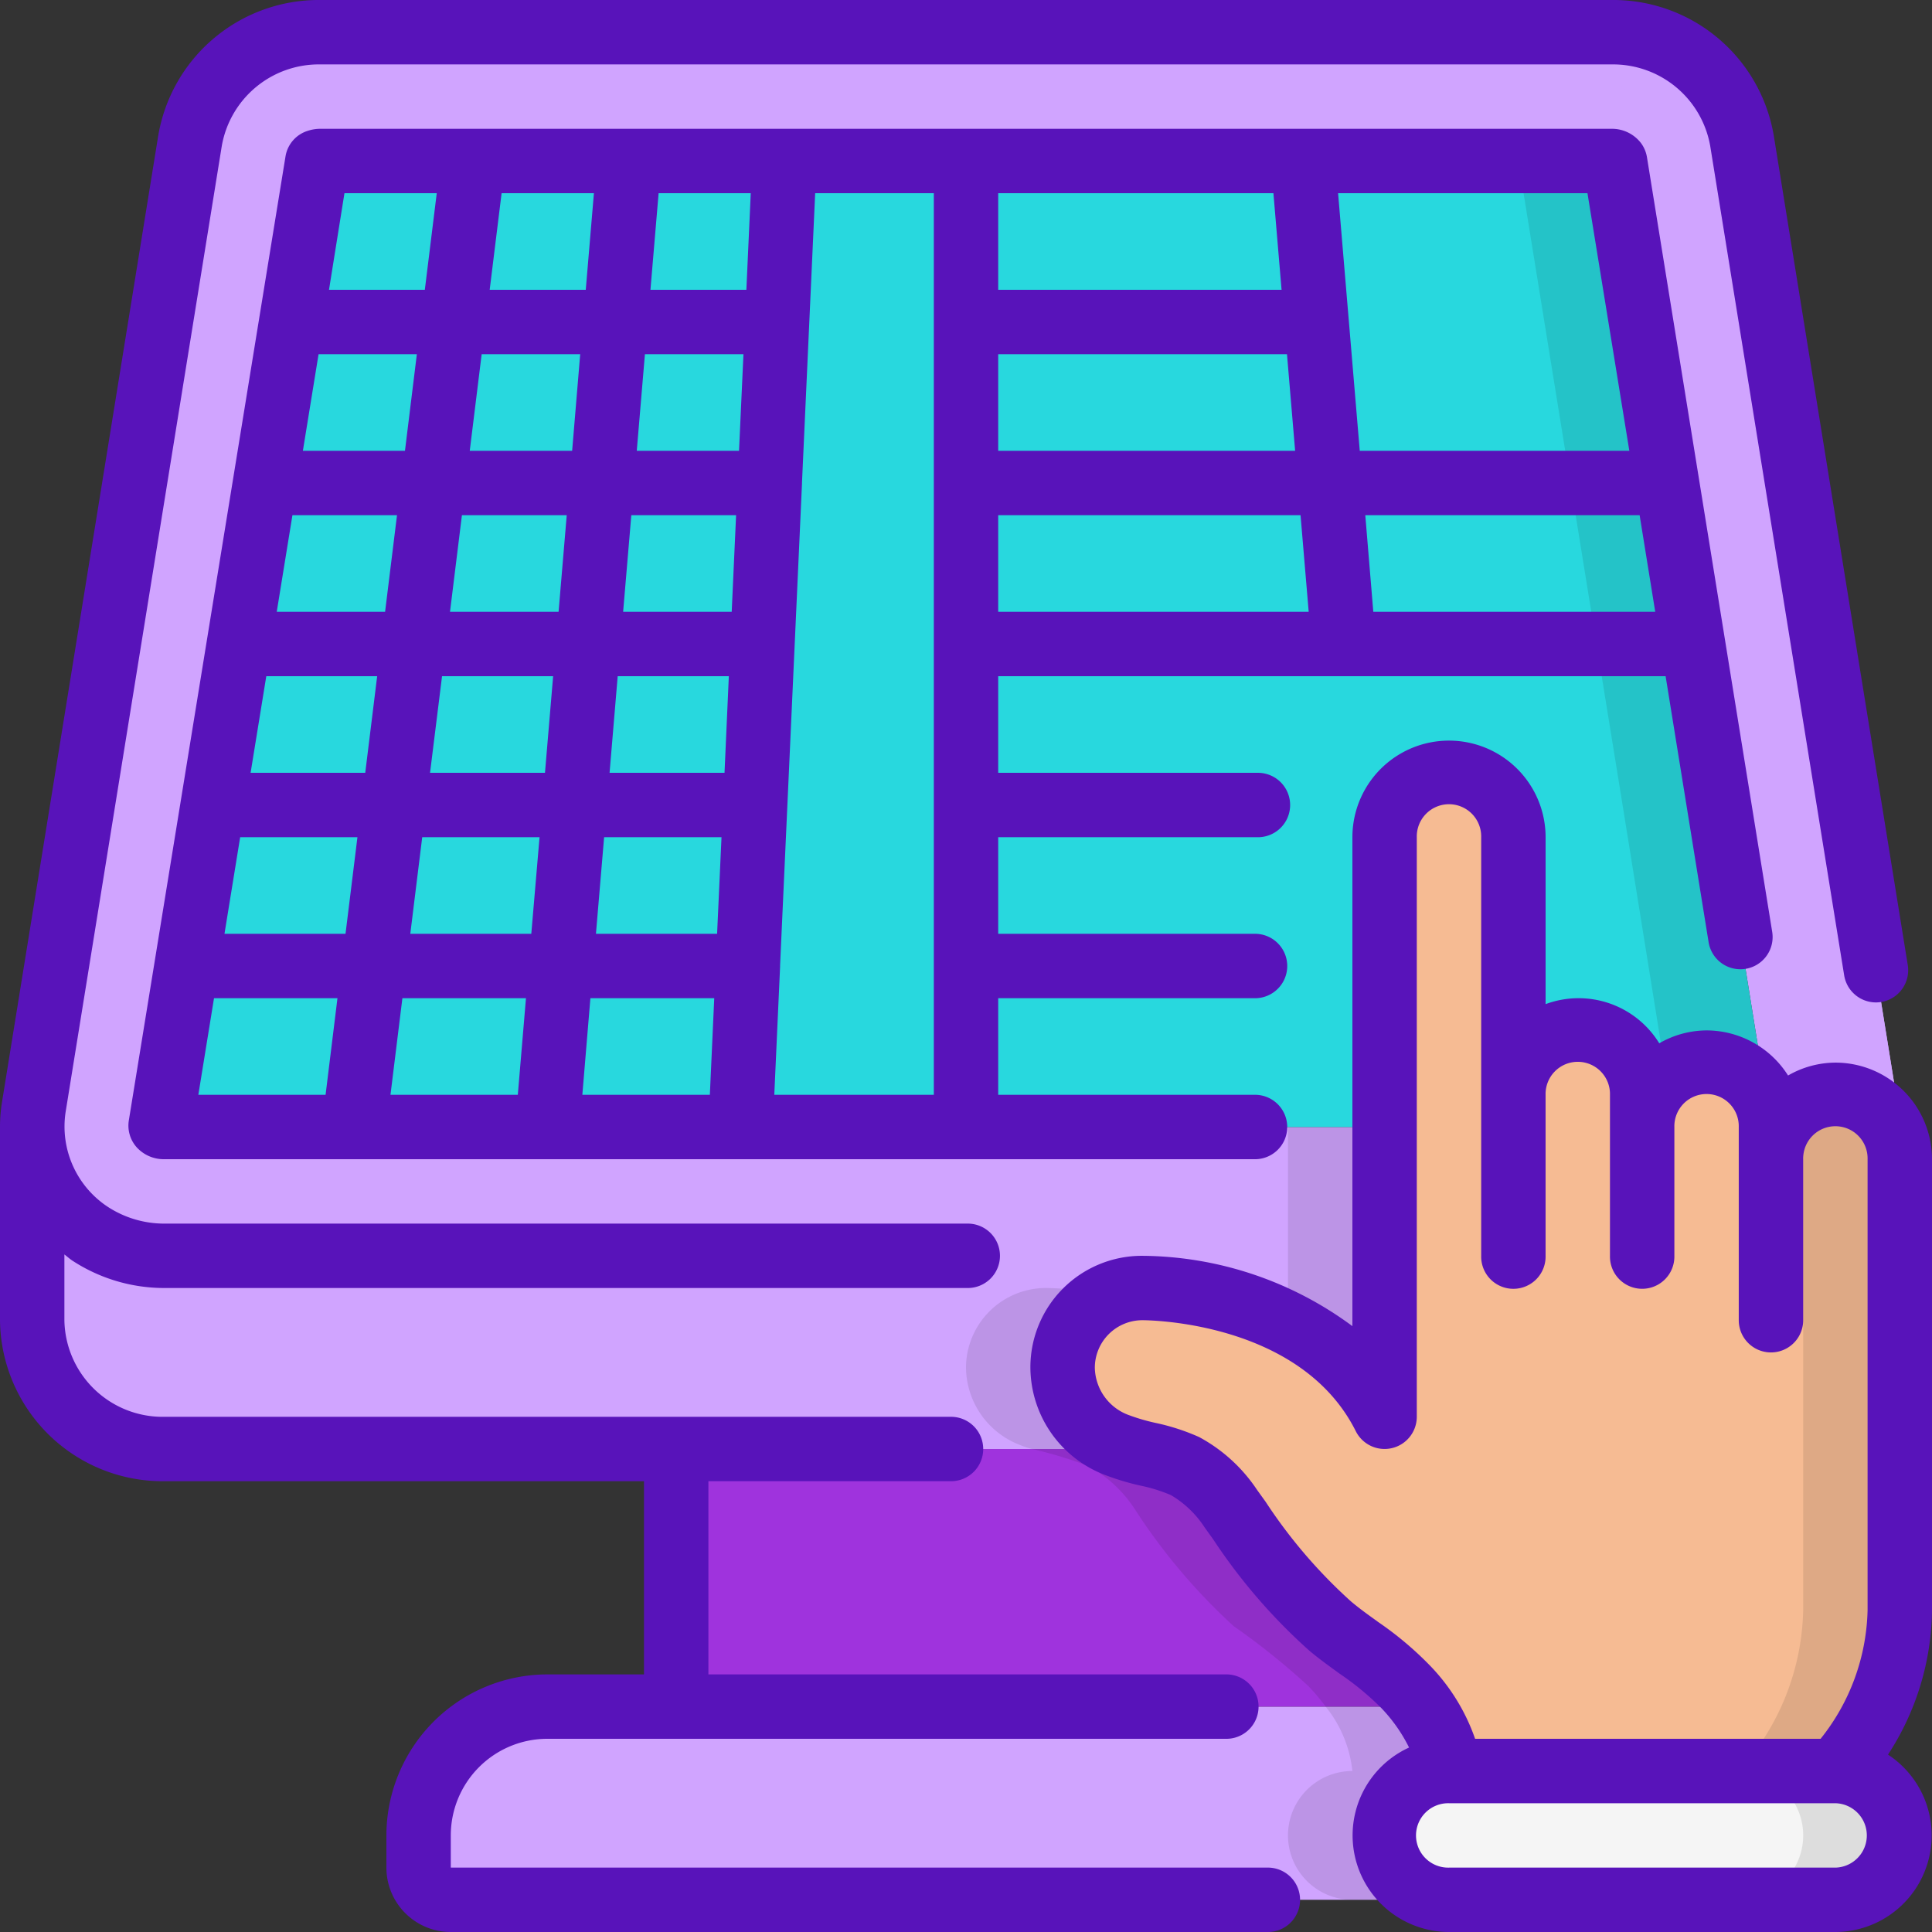<svg xmlns="http://www.w3.org/2000/svg" width="100" height="100" viewBox="0 0 100 100">
  <rect x="0" y="0" width="100" height="100" fill="#333333" stroke="none"/>
  <g id="Page-1" transform="translate(0 0)">
    <g id="_044---Touchscreen-Till" data-name="044---Touchscreen-Till" transform="translate(0 0)">
      <path id="Path" d="M97.667,57.2v2.133A3.333,3.333,0,0,0,94.333,56a3.258,3.258,0,0,0-2.35.983,3.137,3.137,0,0,0-.867,1.467L91,57.7v-.033a3.642,3.642,0,0,0-.167-1.05l-.017-.067v-.017L88.317,41l-1.35-8.333L82.933,7.733a.227.227,0,0,0-.183-.067H15.917a.517.517,0,0,0-.167.033L7.65,57.6c.017.017.05.067.183.067H71v6.667H7.833a7.025,7.025,0,0,1-3.85-1.15A6.678,6.678,0,0,1,1,57.683a7.428,7.428,0,0,1,.083-1.05l8.083-50A6.785,6.785,0,0,1,15.917,1H82.75A6.785,6.785,0,0,1,89.5,6.633Z" transform="translate(0.667 0.667)" fill="#d0a4ff" fill-rule="evenodd"/>
      <path id="Rectangle" d="M40,35h5v6.667H40Z" transform="translate(26.667 23.334)" fill="rgba(0,0,0,0.1)" fill-rule="evenodd"/>
      <path id="Path-2" data-name="Path" d="M58.8,6.634A6.785,6.785,0,0,0,52.05,1h-5A6.786,6.786,0,0,1,53.8,6.634l8.058,49.892A3.258,3.258,0,0,1,63.633,56a3.333,3.333,0,0,1,3.333,3.333V57.2Z" transform="translate(31.367 0.667)" fill="#d0a4ff" fill-rule="evenodd"/>
      <path id="Path-3" data-name="Path" d="M66.333,63H14.667A1.667,1.667,0,0,1,13,61.333V59.667A6.667,6.667,0,0,1,19.667,53H64.95a6.4,6.4,0,0,1,1.383,3.333,3.333,3.333,0,1,0,0,6.667Z" transform="translate(8.667 35.334)" fill="#d0a4ff" fill-rule="evenodd"/>
      <path id="Path-4" data-name="Path" d="M45,59.667a3.358,3.358,0,0,1,3.333-3.333A6.4,6.4,0,0,0,46.95,53h-5a6.4,6.4,0,0,1,1.383,3.333,3.333,3.333,0,1,0,0,6.667h5A3.343,3.343,0,0,1,45,59.667Z" transform="translate(26.667 35.334)" fill="rgba(0,0,0,0.1)" fill-rule="evenodd"/>
      <path id="Path-5" data-name="Path" d="M88.157,53.867a3.365,3.365,0,0,0-.8-1.217,3.258,3.258,0,0,0-2.35-.983A3.343,3.343,0,0,0,81.673,55V53.334a3.333,3.333,0,1,0-6.667,0V40a3.333,3.333,0,0,0-6.667,0V55H5.173c-.133,0-.167-.05-.183-.067l8.1-49.9A.517.517,0,0,1,13.257,5H80.09a.227.227,0,0,1,.183.067L84.307,30l1.35,8.333Z" transform="translate(3.327 3.333)" fill="#28d8de" fill-rule="evenodd"/>
      <path id="Path-6" data-name="Path" d="M57.617,38.334,56.267,30,52.233,5.067A.227.227,0,0,0,52.05,5h-5a.227.227,0,0,1,.183.067L51.267,30l1.35,8.333,2.267,14.088a3.3,3.3,0,0,1,2.083-.755,3.258,3.258,0,0,1,2.35.983,3.365,3.365,0,0,1,.8,1.217Z" transform="translate(31.367 3.333)" fill="rgba(0,0,0,0.1)" fill-rule="evenodd"/>
      <path id="Path-7" data-name="Path" d="M76.333,44V67.333A12.752,12.752,0,0,1,73,75.667H53a6.4,6.4,0,0,0-1.383-3.333,11.279,11.279,0,0,0-.883-1.05,36.961,36.961,0,0,0-3.883-3.117,30.957,30.957,0,0,1-5.133-6.083,6.7,6.7,0,0,0-2.383-2.2A21.812,21.812,0,0,0,36.417,59a4.221,4.221,0,0,1-.6-.2A4.333,4.333,0,0,1,33,54.767a4.137,4.137,0,0,1,4.133-4.1c.317,0,9.2,0,12.533,6.667v-30a3.333,3.333,0,1,1,6.667,0V40.667a3.333,3.333,0,0,1,6.667,0v1.667A3.343,3.343,0,0,1,66.333,39a3.258,3.258,0,0,1,2.35.983,3.365,3.365,0,0,1,.8,1.217v.017l.017.067.167,1.05V44A3.358,3.358,0,0,1,73,40.667,3.333,3.333,0,0,1,76.333,44Z" transform="translate(22 16)" fill="#f6bb93" fill-rule="evenodd"/>
      <path id="Path-8" data-name="Path" d="M59,34a3.258,3.258,0,0,0-2.35.983c-.055.053-.09.12-.14.177a3.313,3.313,0,0,1,.823,2.173V60.667A12.752,12.752,0,0,1,54,69h5a12.752,12.752,0,0,0,3.333-8.333V37.333A3.333,3.333,0,0,0,59,34Z" transform="translate(36 22.667)" fill="rgba(0,0,0,0.1)" fill-rule="evenodd"/>
      <path id="Path-9" data-name="Path" d="M69.667,58.333a3.358,3.358,0,0,1-3.333,3.333h-20a3.333,3.333,0,1,1,0-6.667h20A3.343,3.343,0,0,1,69.667,58.333Z" transform="translate(28.667 36.667)" fill="#f5f5f5" fill-rule="evenodd"/>
      <path id="Path-10" data-name="Path" d="M59,55H54a3.333,3.333,0,1,1,0,6.667h5A3.333,3.333,0,1,0,59,55Z" transform="translate(36 36.667)" fill="rgba(0,0,0,0.1)" fill-rule="evenodd"/>
      <path id="Path-11" data-name="Path" d="M59.617,58.333H21V45H44.417a21.812,21.812,0,0,1,2.917.883,6.7,6.7,0,0,1,2.383,2.2,30.957,30.957,0,0,0,5.133,6.083,36.959,36.959,0,0,1,3.883,3.117A11.276,11.276,0,0,1,59.617,58.333Z" transform="translate(14 30)" fill="#9f33dd" fill-rule="evenodd"/>
      <path id="Path-12" data-name="Path" d="M51.367,57.283a36.959,36.959,0,0,0-3.883-3.117,30.957,30.957,0,0,1-5.133-6.083,6.7,6.7,0,0,0-2.383-2.2A21.812,21.812,0,0,0,37.05,45h-5a21.812,21.812,0,0,1,2.917.883,6.7,6.7,0,0,1,2.383,2.2,30.957,30.957,0,0,0,5.133,6.083,36.959,36.959,0,0,1,3.883,3.117,11.276,11.276,0,0,1,.883,1.05h5A11.279,11.279,0,0,0,51.367,57.283Z" transform="translate(21.367 30)" fill="rgba(0,0,0,0.1)" fill-rule="evenodd"/>
      <path id="Path-13" data-name="Path" d="M71,41.66v8.333c-3.333-6.667-12.217-6.667-12.533-6.667a4.137,4.137,0,0,0-4.133,4.1A4.333,4.333,0,0,0,57.15,51.46a4.22,4.22,0,0,0,.6.2H7.833a6.892,6.892,0,0,1-4.85-1.967A6.58,6.58,0,0,1,1,45.01v-10a6.678,6.678,0,0,0,2.983,5.5,7.025,7.025,0,0,0,3.85,1.15Z" transform="translate(0.667 23.34)" fill="#d0a4ff" fill-rule="evenodd"/>
      <path id="Path-14" data-name="Path" d="M35,44.1a4.15,4.15,0,0,1,2.44-3.73A17.746,17.746,0,0,0,34.133,40,4.137,4.137,0,0,0,30,44.1a4.333,4.333,0,0,0,2.817,4.033,4.221,4.221,0,0,0,.6.2h5a4.223,4.223,0,0,1-.6-.2A4.333,4.333,0,0,1,35,44.1Z" transform="translate(20 26.667)" fill="rgba(0,0,0,0.1)" fill-rule="evenodd"/>
      <path id="Path-15" data-name="Path" d="M40,39v3.477a10.933,10.933,0,0,1,5,4.857V39Z" transform="translate(26.667 26)" fill="rgba(0,0,0,0.1)" fill-rule="evenodd"/>
      <g id="Grupo_9781" data-name="Grupo 9781">
        <path id="Path-16" data-name="Path" d="M65.583,96.667H23.333V95a5,5,0,0,1,5-5H63.517a1.667,1.667,0,0,0,0-3.333H36.667v-10H49.183a1.667,1.667,0,1,0,0-3.333H8.5a5.085,5.085,0,0,1-5.167-4.99V64.929c.137.105.262.22.407.317A8.693,8.693,0,0,0,8.5,66.667H50.05a1.667,1.667,0,1,0,0-3.333H8.5a5.352,5.352,0,0,1-2.92-.868,4.978,4.978,0,0,1-2.185-4.9l8.083-50a5.1,5.1,0,0,1,5.1-4.232H83.417a5.107,5.107,0,0,1,5.105,4.232l6.932,42.917a1.667,1.667,0,0,0,3.292-.53L91.812,7.03A8.427,8.427,0,0,0,83.417,0H16.583A8.427,8.427,0,0,0,8.188,7.035l-8.083,50A7.945,7.945,0,0,0,0,58.317V68.35a8.418,8.418,0,0,0,8.5,8.317H33.333v10h-5A8.343,8.343,0,0,0,20,95v1.667A3.333,3.333,0,0,0,23.333,100h42.25a1.667,1.667,0,1,0,0-3.333Z" transform="translate(0 0)" fill="#5813ba" fill-rule="evenodd"/>
        <path id="Shape" d="M83.553,32.333,85.778,46.1a1.667,1.667,0,0,0,3.292-.532l-6.483-40.1a1.677,1.677,0,0,0-.315-.738A1.893,1.893,0,0,0,80.758,4H13.925a2.055,2.055,0,0,0-.64.1,1.667,1.667,0,0,0-1.167,1.333l-8.11,49.9a1.687,1.687,0,0,0,.423,1.4,1.892,1.892,0,0,0,1.41.6h56.5a1.667,1.667,0,0,0,0-3.333H49.008V49H62.342a1.667,1.667,0,0,0,0-3.333H49.008v-5H62.492a1.667,1.667,0,0,0,0-3.333H49.008v-5ZM64.377,20.667H49.008v-5H63.955ZM49.008,24H64.657l.422,5H49.008Zm19.415,5-.415-5h14.2l.808,5ZM79.508,7.333l2.167,13.333H67.722L66.6,7.333Zm-16.255,0,.422,5H49.008v-5ZM26.253,29h-5.62l.617-5h5.425Zm3.765-5h5.423l-.227,5h-5.62ZM17.273,29H11.665l.812-5H17.89Zm-.41,3.333-.617,5H10.312l.812-5Zm3.358,0h5.75l-.422,5H19.6Zm9.092,0h5.752l-.223,5h-5.95Zm5.373,8.333-.228,5H28.187l.423-5Zm.907-20H30.3l.422-5h5.1Zm-8.638,0h-5.3l.617-5h5.1Zm-8.653,0H13.018l.812-5h5.087Zm-8.53,20h6.07l-.617,5H8.96Zm9.423,0h6.073l-.427,5H18.578ZM24.565,49l-.422,5H17.552l.617-5ZM27.9,49h6.41l-.227,5h-6.6ZM36.2,7.333l-.227,5H31.008l.423-5Zm-8.118,0-.422,5H22.687l.617-5Zm-8.135,0-.617,5H14.37l.8-5ZM8.418,49h6.39l-.615,5H7.607Zm29,5,.3-6.628a.315.315,0,0,0,0-.038v-.025l.757-16.642.377-8.3v-.055l.682-14.978h6.142V54Z" transform="translate(2.659 2.667)" fill="#5813ba"/>
        <path id="Shape-2" data-name="Shape" d="M73.667,39.667a4.938,4.938,0,0,0-2.45.667A5,5,0,0,0,67,38a4.938,4.938,0,0,0-2.45.667,4.9,4.9,0,0,0-5.883-2.027V28a5,5,0,0,0-10,0V53.307A18.485,18.485,0,0,0,37.8,49.667,5.77,5.77,0,0,0,32,55.408a5.983,5.983,0,0,0,3.858,5.6,13.183,13.183,0,0,0,1.833.552,8.2,8.2,0,0,1,1.582.492,5.274,5.274,0,0,1,1.752,1.682l.44.613a29.44,29.44,0,0,0,4.985,5.768c.5.418,1.032.8,1.555,1.18a14.559,14.559,0,0,1,2.167,1.788A8.243,8.243,0,0,1,51.6,75.118a5,5,0,0,0,2.063,9.548h20a5,5,0,0,0,2.727-9.182A13.928,13.928,0,0,0,78.667,68V44.667a5,5,0,0,0-5-5Zm-23.7,28.927c-.465-.333-.933-.667-1.38-1.045A26.383,26.383,0,0,1,44.177,62.4l-.445-.618a8.363,8.363,0,0,0-3-2.735A11.239,11.239,0,0,0,38.5,58.32a10.1,10.1,0,0,1-1.38-.4,2.667,2.667,0,0,1-1.785-2.46A2.462,2.462,0,0,1,37.8,53c.333,0,8.2.065,11.043,5.745A1.667,1.667,0,0,0,52,58V28a1.667,1.667,0,1,1,3.333,0V49.667a1.667,1.667,0,1,0,3.333,0V41.333a1.667,1.667,0,1,1,3.333,0v8.333a1.667,1.667,0,1,0,3.333,0V43a1.667,1.667,0,1,1,3.333,0V53A1.667,1.667,0,1,0,72,53V44.667a1.667,1.667,0,1,1,3.333,0V68A11.038,11.038,0,0,1,72.9,74.667H55.018a10.307,10.307,0,0,0-2.4-3.857,17.5,17.5,0,0,0-2.658-2.217Zm23.7,12.74h-20a1.667,1.667,0,1,1,0-3.333h20a1.667,1.667,0,0,1,0,3.333Z" transform="translate(21.333 15.334)" fill="#5813ba"/>
      </g>
    </g>
  </g>
</svg>
